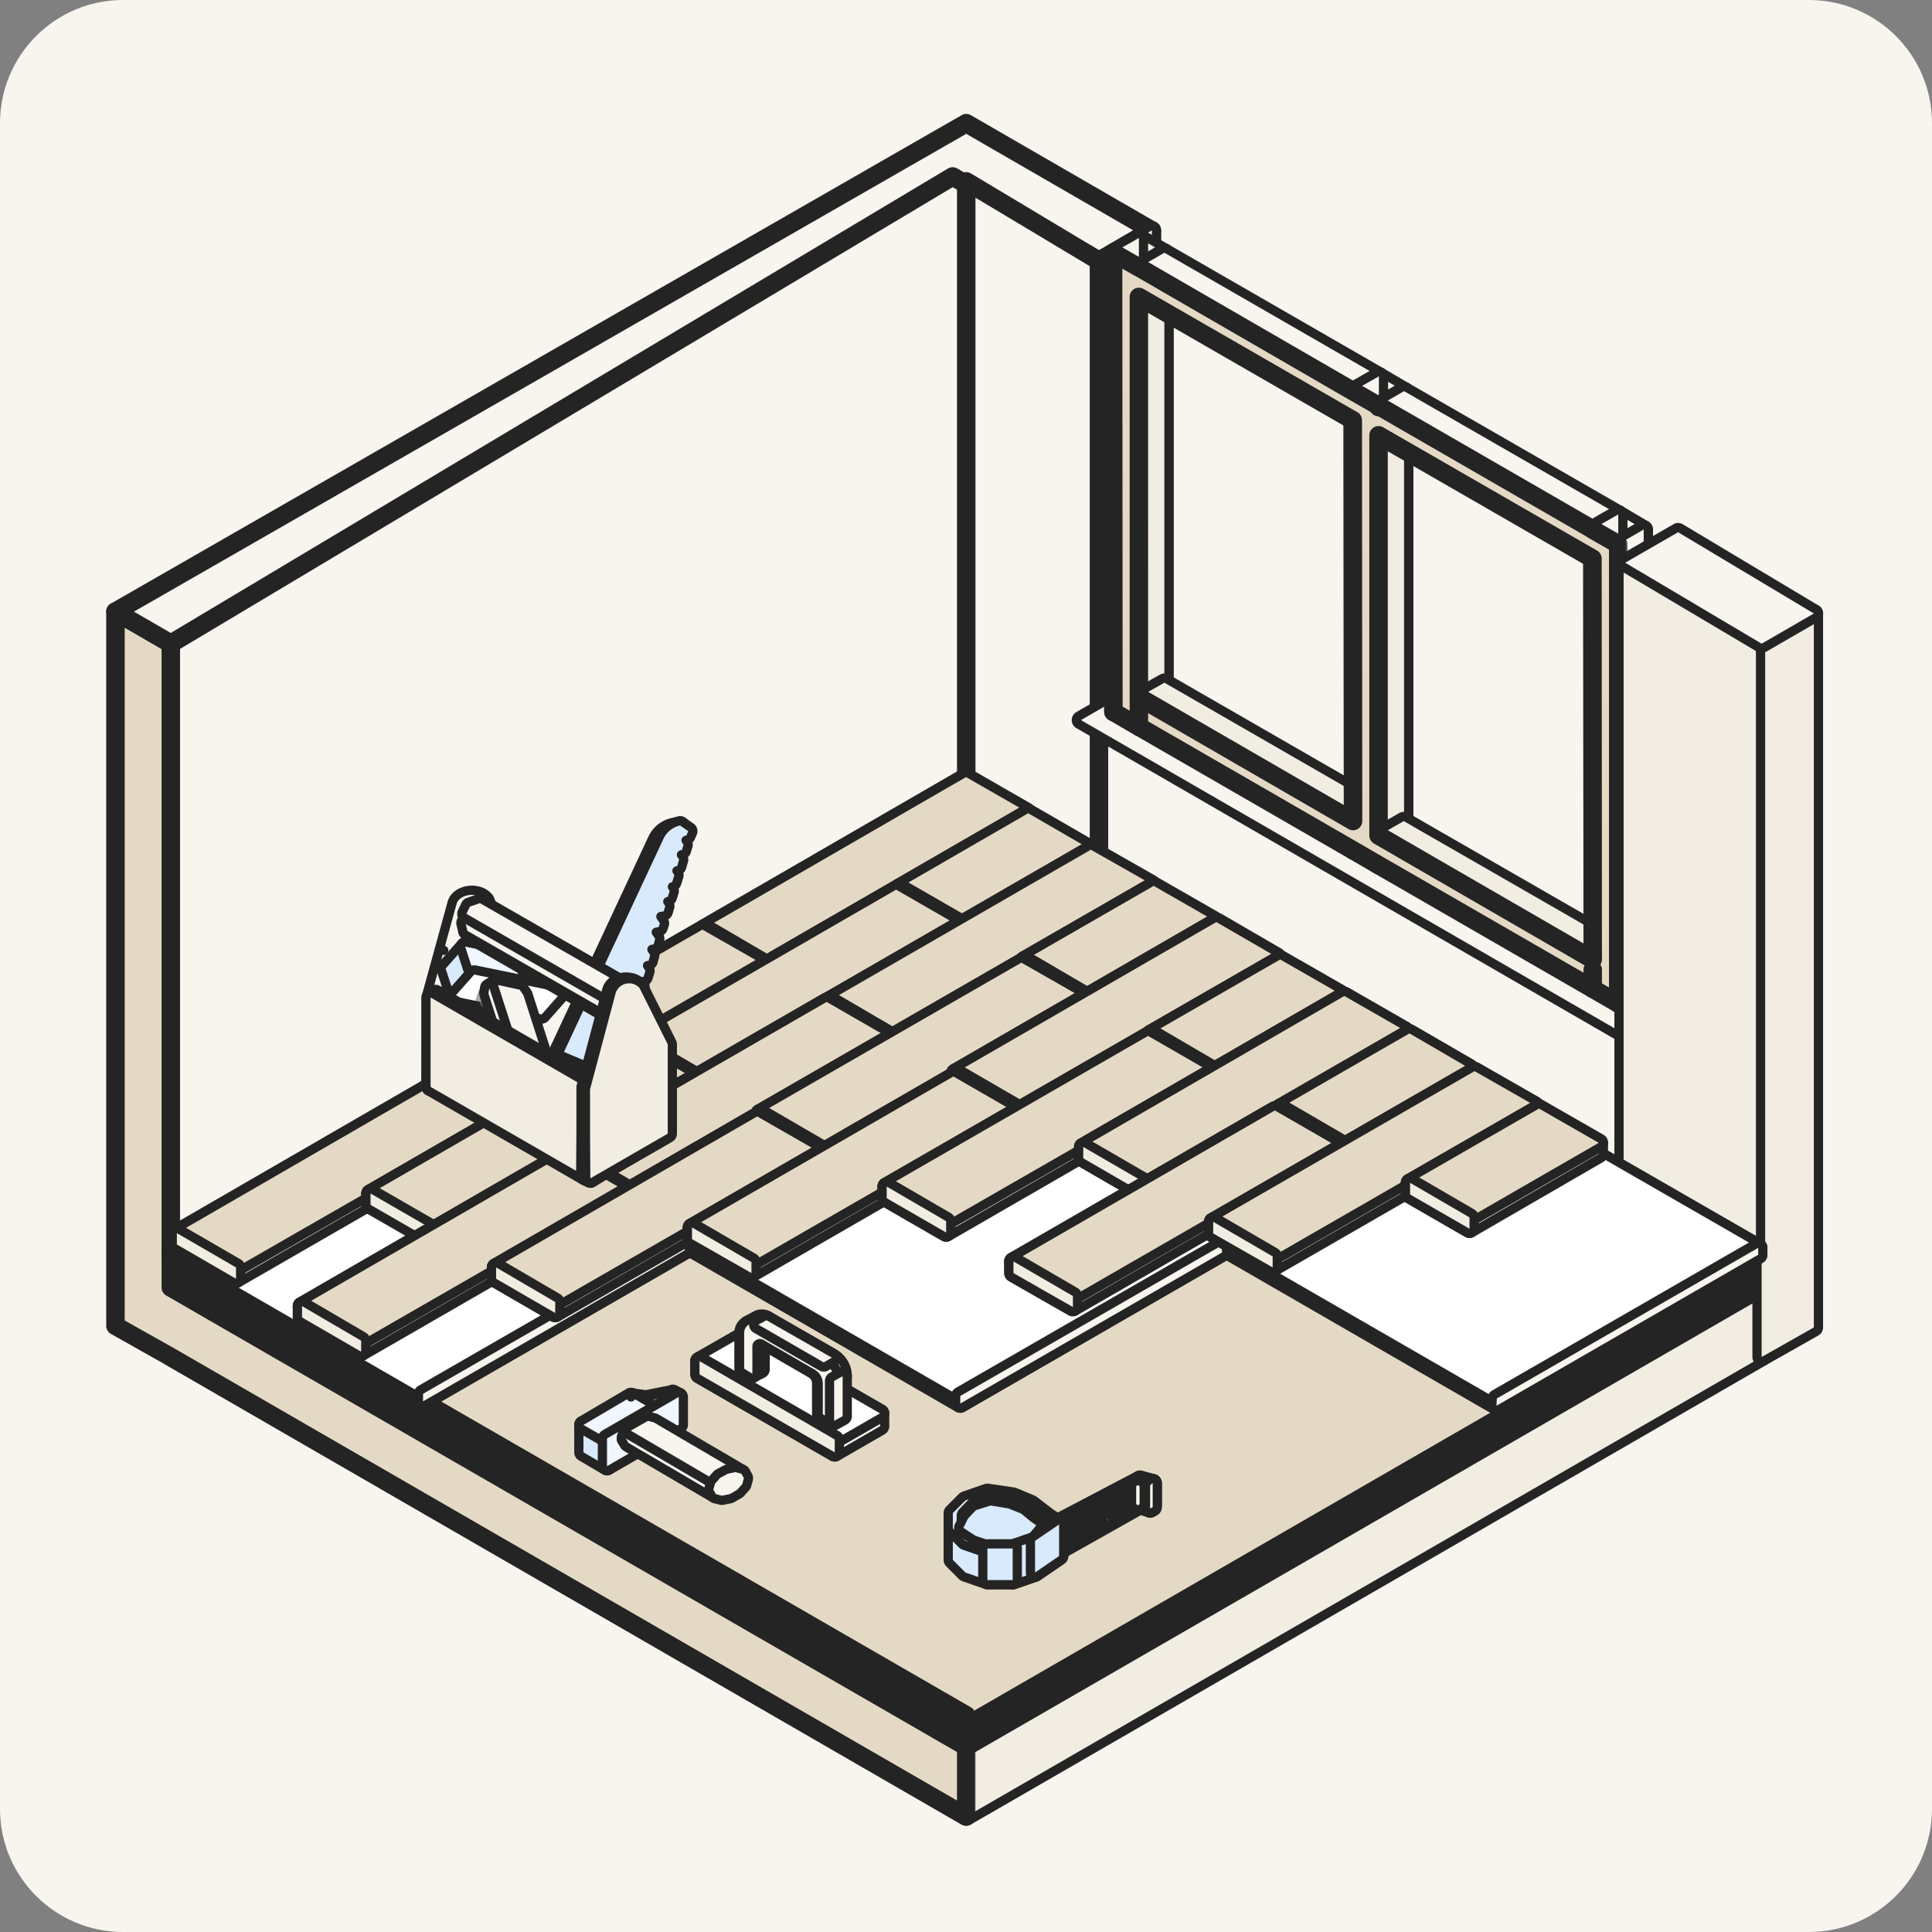 <svg width="251" height="251" fill="none" xmlns="http://www.w3.org/2000/svg"><rect width="100%" height="100%" fill="#808080" stroke="none"/><path d="M0 16C0 7.163 7.163 0 16 0h219c8.837 0 16 7.163 16 16v219c0 8.837-7.163 16-16 16H16c-8.837 0-16-7.163-16-16V16z" fill="#F8F5EF"/><path d="M229.468 167.27a.6.6 0 0 0-.3-.519l-103.34-59.658a.599.599 0 0 0-.599 0l-103.34 59.658a.6.6 0 0 0-.3.519v9.031a.6.6 0 0 0 .3.519l103.339 59.699a.598.598 0 0 0 .601 0l103.339-59.699a.598.598 0 0 0 .3-.519v-9.031z" fill="#F2EDE2" stroke="#242424" stroke-width="1.2" stroke-linejoin="round"/><path d="M229.468 164.081a.603.603 0 0 0-.3-.52l-103.34-59.658a.599.599 0 0 0-.599 0l-103.34 59.658a.602.602 0 0 0-.3.52v3.187a.6.6 0 0 0 .3.52l103.34 59.658a.599.599 0 0 0 .599 0l103.34-59.658a.601.601 0 0 0 .3-.52v-3.187z" fill="#242424" stroke="#242424" stroke-width="1.2" stroke-linejoin="round"/><path d="M126.129 223.74a.6.6 0 0 0-.301-.519L22.489 163.562a.6.6 0 0 0-.9.52v3.187a.6.6 0 0 0 .3.52l103.34 59.658a.6.6 0 0 0 .9-.52v-3.187z" fill="#242424" stroke="#242424" stroke-width="1.2" stroke-linejoin="round"/><path d="M229.466 163.184a.598.598 0 0 0-.3-.519l-103.339-59.658a.6.6 0 0 0-.6 0l-103.34 59.658a.6.6 0 0 0-.3.519v.899a.6.6 0 0 0 .3.52l103.34 59.658a.6.6 0 0 0 .6 0l103.339-59.658a.599.599 0 0 0 .3-.52v-.899z" fill="#F8F5EF" stroke="#242424" stroke-width="1.2" stroke-linejoin="round"/><path d="M125.827 103.007a.6.6 0 0 0-.6 0l-103.34 59.658a.6.6 0 0 0 0 1.039l103.34 59.658a.6.6 0 0 0 .6 0l103.339-59.658a.599.599 0 0 0 0-1.039l-103.339-59.658z" fill="#E4D9C4" stroke="#242424" stroke-width="1.2" stroke-linejoin="round"/><path d="M125.229 224.262a.6.6 0 0 0 .9-.519v-.899a.599.599 0 0 0-.3-.52l-103.34-59.658a.6.6 0 0 0-.9.52v.899a.6.6 0 0 0 .301.519l103.339 59.658z" fill="#242424" stroke="#242424" stroke-width="1.2" stroke-linejoin="round"/><mask id="a" maskUnits="userSpaceOnUse" x="13" y="77.456" width="114" height="160" fill="#000"><path fill="#fff" d="M13 77.456h114v160H13z"/><path fill-rule="evenodd" clip-rule="evenodd" d="M22.192 83.624 15 79.456v92.797l7.192 4.045v-.001l103.338 59.699v-9.071L22.192 167.267V83.624z"/></mask><path fill-rule="evenodd" clip-rule="evenodd" d="M22.192 83.624 15 79.456v92.797l7.192 4.045v-.001l103.338 59.699v-9.071L22.192 167.267V83.624z" fill="#E4D9C4"/><path d="m15 79.456.602-1.038a1.2 1.2 0 0 0-1.802 1.038H15zm7.192 4.168h1.2a1.2 1.2 0 0 0-.599-1.038l-.601 1.038zM15 172.253h-1.2c0 .434.234.833.612 1.046l.588-1.046zm7.192 4.045-.589 1.046a1.2 1.2 0 0 0 1.789-1.046h-1.2zm0-.001.6-1.039a1.202 1.202 0 0 0-1.8 1.039h1.2zm103.338 59.699-.6 1.039c.371.215.829.215 1.2 0 .372-.214.6-.61.6-1.039h-1.2zm0-9.071h1.2a1.2 1.2 0 0 0-.6-1.04l-.6 1.04zM22.192 167.267h-1.2c0 .429.228.825.6 1.039l.6-1.039zm-7.794-86.773 7.192 4.168 1.203-2.076-7.191-4.168-1.204 2.076zm1.802 91.759V79.456h-2.4v92.797h2.4zm6.58 2.999-7.192-4.045-1.176 2.092 7.191 4.045 1.177-2.092zm-1.788 1.045v.001h2.4v-.001h-2.4zm.6 1.039 103.338 59.699 1.201-2.078-103.34-59.699-1.2 2.078zm105.138 58.66v-9.071h-2.4v9.071h2.4zm-.6-10.111L22.792 166.228l-1.2 2.078 103.338 59.658 1.2-2.079zM20.992 83.624v83.643h2.4V83.624h-2.4z" fill="#242424" mask="url(#a)"/><mask id="b" maskUnits="userSpaceOnUse" x="13.002" y="14" width="138" height="71" fill="#000"><path fill="#fff" d="M13.002 14h138v71h-138z"/><path fill-rule="evenodd" clip-rule="evenodd" d="M123.76 22.925 22.193 83.624l-7.191-4.168 103.625-59.495.003.001L125.533 16l24.109 13.934-6.865 3.963-19.017-10.972z"/></mask><path fill-rule="evenodd" clip-rule="evenodd" d="M123.76 22.925 22.193 83.624l-7.191-4.168 103.625-59.495.003.001L125.533 16l24.109 13.934-6.865 3.963-19.017-10.972z" fill="#F8F5EF"/><path d="m123.76 22.925.6-1.04a1.2 1.2 0 0 0-1.215.01l.615 1.03zM22.193 83.624l-.601 1.038a1.2 1.2 0 0 0 1.217-.008l-.616-1.03zm-7.191-4.168-.598-1.04a1.2 1.2 0 0 0-.004 2.078l.602-1.038zm103.625-59.495.396-1.133a1.2 1.2 0 0 0-.993.093l.597 1.04zm.003.001-.396 1.133a1.2 1.2 0 0 0 .993-.092l-.597-1.04zM125.533 16l.601-1.039a1.2 1.2 0 0 0-1.198-.002l.597 1.041zm24.109 13.934.6 1.04a1.2 1.2 0 0 0 0-2.08l-.6 1.04zm-6.865 3.963-.6 1.04a1.2 1.2 0 0 0 1.2 0l-.6-1.04zm-19.632-12.002L21.578 82.594l1.231 2.06 101.567-60.699-1.231-2.06zm-100.35 60.69-7.192-4.167-1.203 2.076 7.192 4.168 1.203-2.076zM15.6 80.498l103.626-59.495-1.195-2.081L14.404 78.415l1.195 2.082zm102.632-59.403.003.001.792-2.266h-.003l-.792 2.265zm.996-.091 6.904-3.962-1.195-2.082-6.904 3.963 1.195 2.081zm5.706-3.964 24.108 13.934 1.201-2.078-24.108-13.934-1.201 2.078zm24.109 11.856-6.865 3.963 1.2 2.079 6.865-3.964-1.2-2.078zm-5.665 3.963L124.36 21.886l-1.199 2.079 19.016 10.972 1.2-2.079z" fill="#242424" mask="url(#b)"/><path d="M150.241 29.936a.6.6 0 0 0-.9-.52l-6.865 3.964a.601.601 0 0 0-.3.52v59.658a.601.601 0 0 0 .9.52l6.865-3.964a.6.6 0 0 0 .3-.52V29.938z" fill="#F8F5EF" stroke="#242424" stroke-width="1.2" stroke-linejoin="round"/><path d="M150.242 29.934a.6.6 0 0 0-.898-.521l-3.351 1.92a.6.6 0 0 0-.301.52l-.123 59.74a.602.602 0 0 0 .9.52l3.473-2.001a.6.6 0 0 0 .3-.52V29.934z" fill="#F8F5EF" stroke="#242424" stroke-width="1.2" stroke-linejoin="round"/><mask id="c" maskUnits="userSpaceOnUse" x="123.531" y="21.563" width="107" height="143" fill="#000"><path fill="#fff" d="M123.531 21.563h107v143h-107z"/><path fill-rule="evenodd" clip-rule="evenodd" d="M142.774 113.455V33.897l-17.243-10.334v79.963l17.243 9.929zm.003-19.899 86.095 49.729v19.9l-86.095-49.729v-19.9z"/></mask><path fill-rule="evenodd" clip-rule="evenodd" d="M142.774 113.455V33.897l-17.243-10.334v79.963l17.243 9.929zm.003-19.899 86.095 49.729v19.9l-86.095-49.729v-19.9z" fill="#F8F5EF"/><path d="M142.774 33.897h1.2a1.2 1.2 0 0 0-.583-1.029l-.617 1.03zm0 79.558-.598 1.04a1.197 1.197 0 0 0 1.798-1.04h-1.2zm-17.243-89.892.617-1.03a1.201 1.201 0 0 0-1.817 1.03h1.2zm0 79.963h-1.2c0 .429.229.826.601 1.04l.599-1.04zm103.341 39.759h1.2c0-.429-.228-.825-.6-1.039l-.6 1.039zm-86.095-49.729.6-1.039a1.2 1.2 0 0 0-1.8 1.04h1.2zm86.095 69.629-.6 1.039a1.202 1.202 0 0 0 1.8-1.039h-1.2zm-86.095-49.729h-1.2c0 .429.228.825.599 1.039l.601-1.039zm-1.203-79.559v79.558h2.4V33.897h-2.4zm-16.66-9.305 17.244 10.335 1.233-2.059-17.243-10.335-1.234 2.059zm1.817 78.934V23.563h-2.4v79.963h2.4zm16.642 8.889-17.243-9.929-1.198 2.08 17.244 9.929 1.197-2.08zm86.099 29.831-86.095-49.729-1.201 2.079 86.096 49.728 1.2-2.078zm.6 20.939v-19.9h-2.4v19.9h2.4zm-87.896-48.69 86.096 49.729 1.2-2.078-86.095-49.729-1.201 2.078zm-.599-20.939v19.9h2.4v-19.9h-2.4z" fill="#242424" mask="url(#c)"/><path d="M147.6 89.07a.6.6 0 0 0-.6 0l-6.865 3.964a.6.6 0 0 0 0 1.039l86.095 49.729a.603.603 0 0 0 .601 0l6.783-3.923a.6.6 0 0 0 0-1.039L147.6 89.07z" fill="#F8F5EF" stroke="#242424" stroke-width="1.2" stroke-linejoin="round"/><path d="M147.362 90.571a.6.6 0 0 0 .299.52l3.31 1.92a.599.599 0 0 0 .901-.52V32.835a.6.6 0 0 0-.299-.52l-3.31-1.92a.601.601 0 0 0-.901.52V90.57z" fill="#F8F5EF" stroke="#242424" stroke-width="1.2" stroke-linejoin="round"/><path d="M148.561 30.913a.6.6 0 0 0-.898-.52l-3.351 1.92a.6.6 0 0 0-.302.521l.041 59.658a.6.6 0 0 0 .901.519l3.31-1.92a.6.6 0 0 0 .299-.52V30.913z" fill="#F8F5EF" stroke="#242424" stroke-width="1.2" stroke-linejoin="round"/><path d="M151.872 32.837a.6.6 0 0 0-.901-.519l-3.31 1.92a.6.6 0 0 0-.299.52v59.657a.602.602 0 0 0 .901.52l3.31-1.921a.6.6 0 0 0 .299-.519V32.837z" fill="#F2EDE2" stroke="#242424" stroke-width="1.2" stroke-linejoin="round"/><path d="M147.671 90.05a.6.6 0 0 0-.004 1.041l27.827 16.1a.598.598 0 0 0 .588.007l3.433-1.88a.599.599 0 0 0 .011-1.046l-27.949-16.1a.6.6 0 0 0-.596-.001l-3.31 1.88z" fill="#F2EDE2" stroke="#242424" stroke-width="1.2" stroke-linejoin="round"/><path d="M147.666 34.234a.6.6 0 0 0 .001 1.039l27.786 16.059a.6.6 0 0 0 .596.002l3.391-1.92a.6.6 0 0 0 .004-1.042l-27.867-16.059a.6.6 0 0 0-.601.001l-3.31 1.92z" fill="#F8F5EF" stroke="#242424" stroke-width="1.2" stroke-linejoin="round"/><path d="M178.501 108.551a.6.6 0 0 0 .298.52l3.31 1.92a.6.6 0 0 0 .901-.519V50.814a.599.599 0 0 0-.296-.517l-3.269-1.92a.599.599 0 0 0-.904.516l-.04 59.658z" fill="#F8F5EF" stroke="#242424" stroke-width="1.2" stroke-linejoin="round"/><path d="M179.743 48.894a.6.6 0 0 0-.896-.523l-3.391 1.921a.6.6 0 0 0-.305.523l.041 59.658a.6.6 0 0 0 .901.518l3.31-1.92a.6.6 0 0 0 .299-.519l.041-59.658z" fill="#F8F5EF" stroke="#242424" stroke-width="1.2" stroke-linejoin="round"/><path d="M183.01 50.812a.6.6 0 0 0-.901-.52l-3.31 1.921a.599.599 0 0 0-.298.519v59.658a.599.599 0 0 0 .901.519l3.31-1.92a.6.6 0 0 0 .298-.519V50.812z" fill="#F2EDE2" stroke="#242424" stroke-width="1.2" stroke-linejoin="round"/><path d="M178.801 108.034a.6.6 0 0 0-.002 1.04l27.827 16.099a.6.6 0 0 0 .589.007l3.432-1.879a.6.6 0 0 0 .011-1.047l-27.99-16.099a.597.597 0 0 0-.598 0l-3.269 1.879z" fill="#F2EDE2" stroke="#242424" stroke-width="1.2" stroke-linejoin="round"/><path d="M178.799 52.218a.601.601 0 0 0 .001 1.039l27.827 16.058a.6.6 0 0 0 .606-.003l3.309-1.962a.598.598 0 0 0-.006-1.036l-27.827-16.018a.6.6 0 0 0-.6.001l-3.31 1.92z" fill="#F8F5EF" stroke="#242424" stroke-width="1.2" stroke-linejoin="round"/><path d="M209.634 126.53a.6.6 0 0 0 .299.519l3.31 1.92a.598.598 0 0 0 .901-.518V68.792a.6.6 0 0 0-.294-.516l-3.31-1.961a.6.6 0 0 0-.906.516v59.699z" fill="#F8F5EF" stroke="#242424" stroke-width="1.2" stroke-linejoin="round"/><path d="M210.839 66.831a.599.599 0 0 0-.899-.52l-3.35 1.92a.6.6 0 0 0-.302.521l.041 59.699a.601.601 0 0 0 .901.518l3.31-1.92a.6.6 0 0 0 .299-.519V66.831z" fill="#F8F5EF" stroke="#242424" stroke-width="1.2" stroke-linejoin="round"/><path d="M214.144 68.79a.6.6 0 0 0-.901-.519l-3.31 1.92a.6.6 0 0 0-.299.52v59.658a.601.601 0 0 0 .902.519l3.309-1.921a.6.6 0 0 0 .299-.519V68.79z" fill="#F8F5EF" stroke="#242424" stroke-width="1.2" stroke-linejoin="round"/><mask id="d" maskUnits="userSpaceOnUse" x="142.61" y="30.832" width="69" height="101" fill="#000"><path fill="#fff" d="M142.61 30.832h69v101h-69z"/><path fill-rule="evenodd" clip-rule="evenodd" d="m144.65 92.49 3.31 1.92V38.579l27.789 16.013.036 52.074-27.824-16.097v3.84l27.826 16.059v.003l3.31 1.921v-.002l27.826 16.058v-2.498l.002 2.501 3.309 1.92V70.712l-3.308-1.896v-.027l-27.827-16.058-.002.148v-.146l-3.35-1.92-27.825-16.099v.016l-3.312-1.898.04 59.658zm62.236-19.923-27.789-16.014v51.995l27.825 16.098-.036-52.08z"/></mask><path fill-rule="evenodd" clip-rule="evenodd" d="m144.65 92.49 3.31 1.92V38.579l27.789 16.013.036 52.074-27.824-16.097v3.84l27.826 16.059v.003l3.31 1.921v-.002l27.826 16.058v-2.498l.002 2.501 3.309 1.92V70.712l-3.308-1.896v-.027l-27.827-16.058-.002.148v-.146l-3.35-1.92-27.825-16.099v.016l-3.312-1.898.04 59.658zm62.236-19.923-27.789-16.014v51.995l27.825 16.098-.036-52.08z" fill="#E4D9C4"/><path d="m147.96 94.41-.602 1.039a1.2 1.2 0 0 0 1.802-1.038h-1.2zm-3.31-1.92-1.2.001c.001.427.228.823.598 1.037l.602-1.038zm3.31-53.912.599-1.04a1.199 1.199 0 0 0-1.799 1.04h1.2zm27.789 16.013h1.2c0-.43-.229-.826-.601-1.04l-.599 1.04zm.036 52.074-.601 1.039a1.201 1.201 0 0 0 1.801-1.04l-1.2.001zm-27.824-16.097.601-1.04a1.2 1.2 0 0 0-1.801 1.04h1.2zm0 3.84h-1.2c0 .43.229.826.6 1.04l.6-1.04zm27.826 16.059 1.2-.001c0-.428-.229-.824-.6-1.038l-.6 1.039zm0 .003-1.2.001a1.2 1.2 0 0 0 .598 1.037l.602-1.038zm3.31 1.921-.602 1.038a1.201 1.201 0 0 0 1.802-1.038h-1.2zm0-.002.6-1.04a1.202 1.202 0 0 0-1.8 1.04h1.2zm27.826 16.058-.6 1.039a1.202 1.202 0 0 0 1.8-1.039h-1.2zm0-2.498 1.2-.001a1.201 1.201 0 0 0-2.4.001h1.2zm.002 2.501-1.2.001c0 .427.228.822.597 1.037l.603-1.038zm3.309 1.92-.602 1.038a1.199 1.199 0 0 0 1.802-1.038h-1.2zm0-59.658h1.2a1.2 1.2 0 0 0-.603-1.04l-.597 1.04zm-3.308-1.896h-1.2c0 .43.23.827.603 1.04l.597-1.04zm0-.027h1.2a1.2 1.2 0 0 0-.601-1.04l-.599 1.04zm-27.827-16.058.6-1.04a1.201 1.201 0 0 0-1.8 1.027l1.2.013zm-.002.148h-1.2a1.2 1.2 0 0 0 2.4.013l-1.2-.013zm0-.146h1.2a1.2 1.2 0 0 0-.603-1.041l-.597 1.04zm-3.35-1.92.596-1.042a1.2 1.2 0 0 0-1.796 1.041h1.2zm0 0-.601 1.039a1.2 1.2 0 0 0 1.801-1.04h-1.2zm-27.825-16.099.6-1.038a1.2 1.2 0 0 0-1.8 1.038h1.2zm0 .016-.597 1.041a1.2 1.2 0 0 0 1.797-1.04h-1.2zm-3.312-1.898.596-1.041a1.199 1.199 0 0 0-1.796 1.042l1.2-.001zm62.276 39.735 1.2-.001c0-.429-.229-.825-.601-1.039l-.599 1.04zm-27.789-16.014.599-1.04a1.199 1.199 0 0 0-1.799 1.04h1.2zm0 51.995h-1.2c0 .428.229.824.599 1.038l.601-1.038zm27.825 16.098-.601 1.039a1.201 1.201 0 0 0 1.801-1.04l-1.2.001zm-58.359-31.273-3.31-1.92-1.205 2.075 3.31 1.92 1.205-2.075zm-1.803-54.795V94.41h2.4V38.578h-2.4zm29.588 14.973-27.789-16.013-1.198 2.08L175.15 55.63l1.198-2.08zm.637 53.113-.036-52.074-2.4.002.036 52.074 2.4-.002zM147.36 91.606l27.824 16.098 1.202-2.077-27.824-16.098-1.202 2.077zm1.801 2.803v-3.841h-2.4v3.84h2.4zm27.226 15.019-27.826-16.059-1.2 2.079 27.827 16.058 1.199-2.078zm.6 1.042v-.004l-2.4.002v.003l2.4-.001zm2.712.883-3.309-1.92-1.205 2.075 3.31 1.921 1.204-2.076zm-1.802 1.036v.002h2.4v-.002h-2.4zm29.626 15.018-27.826-16.058-1.2 2.079 27.826 16.058 1.2-2.079zm-1.8-1.458v2.498h2.4v-2.498h-2.4zm0 .001.002 2.501 2.4-.002-.002-2.501-2.4.002zm.599 3.538 3.31 1.92 1.205-2.076-3.31-1.92-1.205 2.076zm5.112.882V70.712h-2.4v59.658h2.4zm-.603-60.699-3.309-1.896-1.193 2.082 3.309 1.896 1.193-2.082zm-5.105-.882v.027h2.4v-.027h-2.4zM178.499 53.77l27.827 16.059 1.199-2.08-27.826-16.058-1.2 2.079zm1.798-.878.002-.149-2.4-.025-.002.148 2.4.026zm-2.4-.16v.147h2.4v-.146h-2.4zm-2.747-.879 3.35 1.921 1.194-2.082-3.351-1.92-1.193 2.081zm1.797-1.04h-2.4 2.4zm-29.626-15.06 27.825 16.099 1.202-2.078-27.826-16.098-1.201 2.077zm1.801-1.023v-.015h-2.4v.015h2.4zm-5.109-.857 3.312 1.898 1.193-2.082-3.312-1.898-1.193 2.082zm1.837 58.616-.04-59.658-2.4.002.04 59.658 2.4-.002zm61.635-20.962-27.789-16.013-1.198 2.08 27.789 16.012 1.198-2.079zm-29.588-14.974v51.995h2.4V56.553h-2.4zm.599 53.033 27.825 16.099 1.202-2.078-27.825-16.098-1.202 2.077zm27.19-37.018.036 52.079 2.4-.002-.036-52.08-2.4.003z" fill="#242424" mask="url(#d)"/><path d="M236.25 79.7a.6.6 0 0 0-.9-.52l-6.783 3.923a.601.601 0 0 0-.3.52v92.674a.602.602 0 0 0 .896.522l6.783-3.841a.6.6 0 0 0 .304-.522V79.7z" fill="#F2EDE2" stroke="#242424" stroke-width="1.2" stroke-linejoin="round"/><path d="M228.725 84.173a.6.6 0 0 0-.289-.513l-17.188-10.426a.599.599 0 0 0-.911.513v78.95a.6.6 0 0 0 .289.513l17.188 10.425a.6.6 0 0 0 .911-.513v-78.95z" fill="#F2EDE2" stroke="#242424" stroke-width="1.2" stroke-linejoin="round"/><path d="M210.847 72.59a.598.598 0 0 0-.006 1.035l17.721 10.516c.187.11.419.112.607.003l6.783-3.922a.598.598 0 0 0 .008-1.035l-17.64-10.556a.602.602 0 0 0-.609-.005l-6.864 3.963z" fill="#F8F5EF" stroke="#242424" stroke-width="1.2" stroke-linejoin="round"/><path d="M229.016 162.121a.599.599 0 0 0-.3-.52l-102.89-59.25a.6.6 0 0 0-.597-.001L91.232 121.8a.6.6 0 0 0-.302.521v.899a.6.6 0 0 0 .3.52l102.889 59.413a.6.6 0 0 0 .6 0l33.997-19.614a.598.598 0 0 0 .3-.519v-.899z" fill="#F2EDE2" stroke="#242424" stroke-width="1.2" stroke-linejoin="round"/><path d="M91.232 121.8a.6.6 0 0 0-.002 1.041l102.889 59.372a.6.6 0 0 0 .6 0l33.997-19.572a.6.6 0 0 0 0-1.04l-102.89-59.25a.6.6 0 0 0-.597-.001L91.232 121.8z" fill="#fff" stroke="#242424" stroke-width="1.2" stroke-linejoin="round"/><path d="M193.822 182.605a.6.6 0 0 0 .899.545l33.997-19.613a.6.6 0 0 0 .301-.52v-.899a.6.6 0 0 0-.9-.52l-33.956 19.573a.601.601 0 0 0-.3.494l-.041.94z" fill="#F8F5EF" stroke="#242424" stroke-width="1.2" stroke-linejoin="round"/><path d="M91.096 122.209a.6.6 0 0 0-.6.001l-33.874 19.532a.6.6 0 0 0-.3.519v.94a.6.6 0 0 0 .3.52l67.831 39.145a.597.597 0 0 0 .599 0l33.997-19.613a.6.6 0 0 0 .301-.52v-.94a.601.601 0 0 0-.301-.52l-67.954-39.064z" fill="#F2EDE2" stroke="#242424" stroke-width="1.2" stroke-linejoin="round"/><path d="M159.049 162.313a.601.601 0 0 0 0-1.04l-67.954-39.064a.6.6 0 0 0-.598.001l-33.875 19.532a.6.6 0 0 0 0 1.039l67.831 39.146a.599.599 0 0 0 .599 0l33.997-19.614z" fill="#fff" stroke="#242424" stroke-width="1.2" stroke-linejoin="round"/><path d="M124.155 182.345a.599.599 0 0 0 .899.52l33.997-19.613a.602.602 0 0 0 .301-.52v-.94a.6.6 0 0 0-.9-.52l-33.997 19.573a.599.599 0 0 0-.3.52v.98z" fill="#F8F5EF" stroke="#242424" stroke-width="1.2" stroke-linejoin="round"/><path d="M56.649 142.231a.598.598 0 0 0-.596-.001l-34.16 19.45a.6.6 0 0 0-.303.521v.94c0 .214.114.412.3.52l32.77 18.919a.6.6 0 0 0 .6 0l33.997-19.614a.6.6 0 0 0 .3-.52v-.939a.601.601 0 0 0-.3-.521l-32.608-18.755z" fill="#F2EDE2" stroke="#242424" stroke-width="1.2" stroke-linejoin="round"/><path d="M89.257 162.026a.6.6 0 0 0 0-1.04l-32.608-18.755a.598.598 0 0 0-.596-.001l-34.16 19.45a.598.598 0 0 0-.003 1.041l32.77 18.919a.6.6 0 0 0 .6 0l33.997-19.614z" fill="#fff" stroke="#242424" stroke-width="1.2" stroke-linejoin="round"/><path d="M54.36 182.06a.6.6 0 0 0 .9.52l33.996-19.614a.6.6 0 0 0 .3-.519v-.94a.6.6 0 0 0-.9-.52L54.661 180.56a.6.6 0 0 0-.3.52v.98z" fill="#F8F5EF" stroke="#242424" stroke-width="1.2" stroke-linejoin="round"/><path opacity=".3" d="M91.224 120.457a.6.6 0 0 0-.602-.001L56.708 140.07a.599.599 0 0 0-.3.503l-.04 1.471a.6.6 0 0 0 .3.536l7.723 4.454a.6.6 0 0 0 .6 0l34.038-19.655a.6.6 0 0 0 .3-.519v-1.349a.6.6 0 0 0-.299-.519l-7.805-4.535z" fill="#F8F5EF" stroke="#242424" stroke-width="1.2" stroke-linejoin="round"/><path opacity=".3" d="M125.139 100.924a.601.601 0 0 0-.599.001l-33.915 19.572a.602.602 0 0 0-.3.52v1.512a.6.6 0 0 0 .302.521l7.723 4.413a.6.6 0 0 0 .598-.001l34.037-19.614a.6.6 0 0 0 .301-.52v-1.389a.597.597 0 0 0-.302-.52l-7.845-4.495z" fill="#F8F5EF" stroke="#242424" stroke-width="1.2" stroke-linejoin="round"/><path d="M125.802 100.436a.598.598 0 0 0-.601 0l-33.916 19.613a.602.602 0 0 0-.3.52v1.512a.6.6 0 0 0 .302.52l7.682 4.413a.602.602 0 0 0 .598 0l34.079-19.614a.6.6 0 0 0 .3-.538l-.041-1.389a.6.6 0 0 0-.298-.501l-7.805-4.536z" fill="#F8F5EF" stroke="#242424" stroke-width="1.2" stroke-linejoin="round"/><path d="M125.799 100.434a.6.6 0 0 0-.598.002l-33.916 19.613a.601.601 0 0 0-.002 1.038l7.682 4.494a.6.6 0 0 0 .602.003l34.079-19.614a.6.6 0 0 0-.001-1.041l-7.846-4.495z" fill="#E4D9C4" stroke="#242424" stroke-width="1.2" stroke-linejoin="round"/><path d="M90.986 122.081a.6.6 0 0 0 .3.52l7.683 4.414a.602.602 0 0 0 .899-.521v-1.43a.6.6 0 0 0-.297-.518l-7.682-4.495a.601.601 0 0 0-.903.518v1.512z" fill="#F8F5EF" stroke="#242424" stroke-width="1.2" stroke-linejoin="round"/><path d="M91.552 120.253a.6.6 0 0 0-.599 0l-33.956 19.572a.602.602 0 0 0-.3.52v1.512a.6.6 0 0 0 .302.521l7.723 4.413a.6.6 0 0 0 .597-.001l34.038-19.614a.6.6 0 0 0 .3-.519v-1.39a.6.6 0 0 0-.3-.52l-7.805-4.494z" fill="#F8F5EF" stroke="#242424" stroke-width="1.2" stroke-linejoin="round"/><path d="M91.55 120.251a.6.6 0 0 0-.597.002l-33.956 19.572a.6.6 0 0 0-.002 1.039l7.723 4.495a.601.601 0 0 0 .601.001l34.038-19.614a.6.6 0 0 0-.002-1.041l-7.805-4.454z" fill="#E4D9C4" stroke="#242424" stroke-width="1.2" stroke-linejoin="round"/><path d="M56.697 141.858a.6.6 0 0 0 .302.521l7.723 4.413a.601.601 0 0 0 .898-.521v-1.431a.6.6 0 0 0-.299-.518l-7.723-4.495a.6.6 0 0 0-.901.519v1.512z" fill="#F8F5EF" stroke="#242424" stroke-width="1.2" stroke-linejoin="round"/><path d="M57.196 140.073a.602.602 0 0 0-.602-.001l-33.915 19.614a.6.6 0 0 0-.3.519v1.471c0 .214.114.412.3.52l7.681 4.453a.6.6 0 0 0 .6.001l34.08-19.654a.6.6 0 0 0 .3-.538l-.041-1.349a.6.6 0 0 0-.299-.5l-7.804-4.536z" fill="#F8F5EF" stroke="#242424" stroke-width="1.2" stroke-linejoin="round"/><path d="M57.193 140.071a.6.6 0 0 0-.6.001L22.68 159.686a.6.6 0 0 0 0 1.038l7.681 4.454a.6.6 0 0 0 .6.002l34.078-19.573a.6.6 0 0 0 0-1.041l-7.845-4.495z" fill="#E4D9C4" stroke="#242424" stroke-width="1.2" stroke-linejoin="round"/><path d="M22.379 161.677a.6.6 0 0 0 .3.519l7.681 4.454a.6.6 0 0 0 .901-.519v-1.471a.6.6 0 0 0-.299-.519l-7.682-4.454a.6.6 0 0 0-.901.519v1.471z" fill="#F2EDE2" stroke="#242424" stroke-width="1.2" stroke-linejoin="round"/><path d="M116.529 114.819a.599.599 0 0 0-.3.52v1.471c0 .214.114.412.3.519l7.723 4.454a.599.599 0 0 0 .599 0l16.795-9.684a.601.601 0 0 0 .3-.52v-1.43a.6.6 0 0 0-.299-.519l-7.764-4.495a.598.598 0 0 0-.601 0l-16.753 9.684z" fill="#F8F5EF" stroke="#242424" stroke-width="1.2" stroke-linejoin="round"/><path d="M116.529 114.819a.599.599 0 0 0 0 1.039l7.723 4.454a.6.6 0 0 0 .598.001l16.795-9.644a.601.601 0 0 0 .002-1.039l-7.764-4.495a.598.598 0 0 0-.601 0l-16.753 9.684z" fill="#E4D9C4" stroke="#242424" stroke-width="1.2" stroke-linejoin="round"/><path d="M116.229 116.811c0 .214.114.412.3.52l7.723 4.454a.598.598 0 0 0 .899-.52v-1.471a.599.599 0 0 0-.3-.52l-7.723-4.454a.6.6 0 0 0-.899.52v1.471z" fill="#F8F5EF" stroke="#242424" stroke-width="1.2" stroke-linejoin="round"/><path d="M116.723 115.063a.602.602 0 0 0-.602-.001l-33.956 19.614a.6.6 0 0 0-.3.52v1.512c0 .215.116.414.302.52l7.723 4.414a.6.6 0 0 0 .597-.002l34.038-19.613a.6.6 0 0 0 .301-.52v-1.389a.6.6 0 0 0-.299-.519l-7.804-4.536z" fill="#F8F5EF" stroke="#242424" stroke-width="1.2" stroke-linejoin="round"/><path d="M116.721 115.062a.6.6 0 0 0-.6 0l-33.956 19.614a.6.6 0 0 0-.002 1.038l7.723 4.495a.599.599 0 0 0 .602.001l34.037-19.613a.601.601 0 0 0 0-1.04l-7.804-4.495z" fill="#E4D9C4" stroke="#242424" stroke-width="1.2" stroke-linejoin="round"/><path d="M81.865 136.708a.6.6 0 0 0 .302.521l7.723 4.413a.599.599 0 0 0 .898-.521v-1.43a.598.598 0 0 0-.298-.518l-7.723-4.495a.6.6 0 0 0-.902.518v1.512z" fill="#F8F5EF" stroke="#242424" stroke-width="1.2" stroke-linejoin="round"/><path d="M82.396 134.925a.599.599 0 0 0-.602-.001l-33.956 19.613a.602.602 0 0 0-.3.52v1.471a.6.6 0 0 0 .3.52l7.724 4.454a.6.6 0 0 0 .6 0l34.037-19.655a.6.6 0 0 0 .3-.52v-1.348a.6.6 0 0 0-.298-.519l-7.805-4.535z" fill="#F8F5EF" stroke="#242424" stroke-width="1.2" stroke-linejoin="round"/><path d="M82.394 134.923a.603.603 0 0 0-.6.001l-33.956 19.613a.602.602 0 0 0 0 1.04l7.724 4.454a.599.599 0 0 0 .598 0l34.038-19.573a.6.6 0 0 0 0-1.04l-7.804-4.495z" fill="#E4D9C4" stroke="#242424" stroke-width="1.2" stroke-linejoin="round"/><path d="M47.538 156.529a.6.6 0 0 0 .3.519l7.724 4.454a.6.6 0 0 0 .9-.519v-1.471a.6.6 0 0 0-.301-.52l-7.723-4.454a.6.6 0 0 0-.9.52v1.471z" fill="#F2EDE2" stroke="#242424" stroke-width="1.2" stroke-linejoin="round"/><path d="M142.02 109.872a.599.599 0 0 0-.599 0l-33.916 19.573a.6.6 0 0 0-.3.519v1.512c0 .215.115.414.301.521l7.682 4.413a.6.6 0 0 0 .598-.001l34.079-19.613a.602.602 0 0 0 .301-.538l-.041-1.389a.6.6 0 0 0-.301-.503l-7.804-4.494z" fill="#F8F5EF" stroke="#242424" stroke-width="1.2" stroke-linejoin="round"/><path d="M142.017 109.87a.6.6 0 0 0-.596.002l-33.916 19.573a.601.601 0 0 0-.003 1.037l7.682 4.495c.186.109.416.11.602.002l34.079-19.613a.602.602 0 0 0-.003-1.042l-7.845-4.454z" fill="#E4D9C4" stroke="#242424" stroke-width="1.2" stroke-linejoin="round"/><path d="M107.205 131.476a.6.6 0 0 0 .301.52l7.682 4.413a.6.6 0 0 0 .899-.52v-1.43a.6.6 0 0 0-.297-.518l-7.682-4.495a.598.598 0 0 0-.903.518v1.512z" fill="#F8F5EF" stroke="#242424" stroke-width="1.2" stroke-linejoin="round"/><path d="M107.695 129.648a.599.599 0 0 0-.599 0L73.18 149.221a.6.6 0 0 0-.3.504l-.04 1.511a.599.599 0 0 0 .3.536l7.723 4.454a.6.6 0 0 0 .6 0l34.037-19.654a.601.601 0 0 0 .3-.52v-1.389a.599.599 0 0 0-.3-.52l-7.805-4.495z" fill="#F8F5EF" stroke="#242424" stroke-width="1.2" stroke-linejoin="round"/><path d="M107.694 129.648a.599.599 0 0 0-.599 0L73.18 149.221a.6.6 0 0 0-.003 1.038l7.682 4.494a.6.6 0 0 0 .602.003l34.038-19.573a.602.602 0 0 0 0-1.04l-7.805-4.495z" fill="#E4D9C4" stroke="#242424" stroke-width="1.2" stroke-linejoin="round"/><path d="M72.84 151.236a.6.6 0 0 0 .3.536l7.723 4.454a.6.6 0 0 0 .9-.52v-1.471a.6.6 0 0 0-.298-.518l-7.682-4.495a.6.6 0 0 0-.903.502l-.04 1.512z" fill="#F8F5EF" stroke="#242424" stroke-width="1.2" stroke-linejoin="round"/><path d="M73.455 149.551a.597.597 0 0 0-.602-.001l-33.915 19.614a.6.6 0 0 0-.3.519v1.471a.6.6 0 0 0 .3.519l7.682 4.454a.6.6 0 0 0 .6.001L81.3 156.473a.6.6 0 0 0 .3-.538l-.04-1.348a.6.6 0 0 0-.3-.501l-7.804-4.535z" fill="#F8F5EF" stroke="#242424" stroke-width="1.2" stroke-linejoin="round"/><path d="M73.452 149.549a.598.598 0 0 0-.599.001l-33.915 19.614a.6.6 0 0 0-.003 1.037l7.682 4.495a.603.603 0 0 0 .603.002l34.079-19.614a.6.6 0 0 0-.002-1.04l-7.845-4.495z" fill="#E4D9C4" stroke="#242424" stroke-width="1.2" stroke-linejoin="round"/><path d="M38.638 171.155a.6.6 0 0 0 .3.519l7.681 4.454a.6.6 0 0 0 .901-.519v-1.431a.598.598 0 0 0-.297-.517l-7.682-4.495a.599.599 0 0 0-.903.518v1.471z" fill="#F2EDE2" stroke="#242424" stroke-width="1.2" stroke-linejoin="round"/><path d="M132.836 124.216a.601.601 0 0 0-.301.52v1.512c0 .214.114.412.3.519l7.682 4.454a.598.598 0 0 0 .601 0l16.835-9.725a.6.6 0 0 0 .3-.519v-1.43a.6.6 0 0 0-.302-.521l-7.764-4.454a.6.6 0 0 0-.598.001l-16.753 9.643z" fill="#F8F5EF" stroke="#242424" stroke-width="1.2" stroke-linejoin="round"/><path d="M132.836 124.216a.599.599 0 0 0-.004 1.038l7.682 4.495a.602.602 0 0 0 .603.002l16.835-9.684a.601.601 0 0 0-.001-1.041l-7.764-4.454a.6.6 0 0 0-.598.001l-16.753 9.643z" fill="#E4D9C4" stroke="#242424" stroke-width="1.2" stroke-linejoin="round"/><path d="M132.536 126.249c0 .214.114.412.3.519l7.682 4.454a.598.598 0 0 0 .9-.519v-1.471a.6.6 0 0 0-.297-.518l-7.682-4.495a.6.6 0 0 0-.903.518v1.512z" fill="#F8F5EF" stroke="#242424" stroke-width="1.2" stroke-linejoin="round"/><path d="M132.99 124.545a.601.601 0 0 0-.599.001l-33.956 19.572a.6.6 0 0 0-.3.52v1.512a.6.6 0 0 0 .3.52l7.722 4.454a.6.6 0 0 0 .6 0l34.038-19.655a.598.598 0 0 0 .3-.519v-1.39a.602.602 0 0 0-.3-.52l-7.805-4.495z" fill="#F8F5EF" stroke="#242424" stroke-width="1.2" stroke-linejoin="round"/><path d="M132.988 124.544a.6.6 0 0 0-.597.002l-33.956 19.572a.6.6 0 0 0-.002 1.039l7.722 4.495a.602.602 0 0 0 .602.001l34.038-19.614a.598.598 0 0 0-.003-1.041l-7.804-4.454z" fill="#E4D9C4" stroke="#242424" stroke-width="1.2" stroke-linejoin="round"/><path d="M98.134 146.15a.6.6 0 0 0 .3.519l7.723 4.454a.6.6 0 0 0 .9-.519v-1.472a.598.598 0 0 0-.298-.518l-7.723-4.495a.6.6 0 0 0-.902.519v1.512z" fill="#F8F5EF" stroke="#242424" stroke-width="1.2" stroke-linejoin="round"/><path d="M98.67 144.525a.6.6 0 0 0-.602 0l-33.915 19.613a.6.6 0 0 0-.3.52v1.471a.6.6 0 0 0 .3.519l7.681 4.454a.6.6 0 0 0 .6 0l34.08-19.654a.603.603 0 0 0 .3-.538l-.041-1.349a.6.6 0 0 0-.299-.5l-7.804-4.536z" fill="#F8F5EF" stroke="#242424" stroke-width="1.2" stroke-linejoin="round"/><path d="M98.667 144.523a.6.6 0 0 0-.599.002l-33.915 19.613a.6.6 0 0 0-.003 1.037l7.682 4.495c.186.109.416.11.602.002l34.079-19.613a.601.601 0 0 0-.001-1.041l-7.845-4.495z" fill="#E4D9C4" stroke="#242424" stroke-width="1.2" stroke-linejoin="round"/><path d="M63.853 166.129a.6.6 0 0 0 .3.519l7.681 4.454a.6.6 0 0 0 .901-.519v-1.43a.6.6 0 0 0-.297-.518l-7.682-4.495a.601.601 0 0 0-.903.518v1.471z" fill="#F2EDE2" stroke="#242424" stroke-width="1.2" stroke-linejoin="round"/><path d="M158.364 119.231a.6.6 0 0 0-.602 0l-33.915 19.613a.599.599 0 0 0-.3.52v1.471a.6.6 0 0 0 .299.519l7.682 4.454a.6.6 0 0 0 .601 0l34.079-19.654a.603.603 0 0 0 .3-.538l-.041-1.349a.6.6 0 0 0-.298-.5l-7.805-4.536z" fill="#F8F5EF" stroke="#242424" stroke-width="1.2" stroke-linejoin="round"/><path d="M158.322 119.272a.598.598 0 0 0-.601 0l-33.874 19.572a.6.6 0 0 0-.001 1.039l7.682 4.454a.6.6 0 0 0 .6.001l33.956-19.532a.6.6 0 0 0 .002-1.039l-7.764-4.495z" fill="#E4D9C4" stroke="#242424" stroke-width="1.2" stroke-linejoin="round"/><path d="M123.547 140.835a.6.6 0 0 0 .299.519l7.682 4.454a.6.6 0 0 0 .901-.519v-1.471a.6.6 0 0 0-.299-.519l-7.682-4.454a.6.6 0 0 0-.901.519v1.471z" fill="#F8F5EF" stroke="#242424" stroke-width="1.2" stroke-linejoin="round"/><path d="M124.161 139.335a.6.6 0 0 0-.602-.001l-33.956 19.614a.6.6 0 0 0-.3.519v1.512a.6.6 0 0 0 .303.521l7.723 4.413a.601.601 0 0 0 .597-.001l34.038-19.655a.598.598 0 0 0 .3-.519v-1.349a.6.6 0 0 0-.299-.519l-7.804-4.535z" fill="#F8F5EF" stroke="#242424" stroke-width="1.2" stroke-linejoin="round"/><path d="M124.159 139.334a.6.6 0 0 0-.6 0l-33.956 19.614a.6.6 0 0 0-.001 1.038l7.722 4.494a.598.598 0 0 0 .602.002l34.038-19.614a.601.601 0 0 0-.001-1.04l-7.804-4.494z" fill="#E4D9C4" stroke="#242424" stroke-width="1.2" stroke-linejoin="round"/><path d="M89.303 160.98a.6.6 0 0 0 .303.521l7.723 4.413a.601.601 0 0 0 .897-.521v-1.43a.6.6 0 0 0-.298-.519l-7.723-4.495a.6.6 0 0 0-.902.519v1.512z" fill="#F2EDE2" stroke="#242424" stroke-width="1.2" stroke-linejoin="round"/><path d="M149.267 133.777a.6.6 0 0 0-.301.52v1.512a.6.6 0 0 0 .299.519l7.682 4.454a.603.603 0 0 0 .601 0l16.835-9.725a.599.599 0 0 0 .3-.52v-1.43a.6.6 0 0 0-.301-.52l-7.764-4.454a.602.602 0 0 0-.598 0l-16.753 9.644z" fill="#F8F5EF" stroke="#242424" stroke-width="1.2" stroke-linejoin="round"/><path d="M149.267 133.777a.599.599 0 0 0-.004 1.038l7.682 4.494a.6.6 0 0 0 .602.003l16.835-9.685a.6.6 0 0 0 0-1.04l-7.764-4.454a.602.602 0 0 0-.598 0l-16.753 9.644z" fill="#E4D9C4" stroke="#242424" stroke-width="1.2" stroke-linejoin="round"/><path d="M148.965 135.81a.6.6 0 0 0 .299.519l7.682 4.454a.6.6 0 0 0 .901-.519v-1.471a.6.6 0 0 0-.297-.518l-7.682-4.495a.6.6 0 0 0-.903.518v1.512z" fill="#F8F5EF" stroke="#242424" stroke-width="1.2" stroke-linejoin="round"/><path d="M149.454 134.064a.599.599 0 0 0-.599 0l-33.956 19.573a.599.599 0 0 0-.3.52v1.512c0 .214.114.412.3.519l7.723 4.454a.6.6 0 0 0 .6 0l34.037-19.654a.601.601 0 0 0 .3-.52v-1.389a.599.599 0 0 0-.3-.52l-7.805-4.495z" fill="#F8F5EF" stroke="#242424" stroke-width="1.2" stroke-linejoin="round"/><path d="M149.454 134.064a.599.599 0 0 0-.599 0l-33.956 19.573a.599.599 0 0 0-.002 1.038l7.723 4.495a.6.6 0 0 0 .601.002l34.038-19.573a.599.599 0 0 0 0-1.04l-7.805-4.495z" fill="#E4D9C4" stroke="#242424" stroke-width="1.2" stroke-linejoin="round"/><path d="M114.599 155.668c0 .215.114.413.3.52l7.723 4.454a.6.6 0 0 0 .9-.52v-1.471a.6.6 0 0 0-.299-.519l-7.722-4.494a.6.6 0 0 0-.902.518v1.512z" fill="#F2EDE2" stroke="#242424" stroke-width="1.2" stroke-linejoin="round"/><path d="M174.951 128.875a.6.6 0 0 0-.6 0l-33.916 19.614a.6.6 0 0 0-.299.519v1.471a.6.6 0 0 0 .299.519l7.682 4.454a.6.6 0 0 0 .601.001l34.078-19.655a.6.6 0 0 0 .301-.519v-1.349a.6.6 0 0 0-.3-.519l-7.846-4.536z" fill="#F8F5EF" stroke="#242424" stroke-width="1.2" stroke-linejoin="round"/><path d="M174.949 128.874a.6.6 0 0 0-.598.001l-33.916 19.614a.6.6 0 0 0 0 1.038l7.682 4.454a.598.598 0 0 0 .6.001l34.078-19.572a.6.6 0 0 0 0-1.041l-7.846-4.495z" fill="#E4D9C4" stroke="#242424" stroke-width="1.2" stroke-linejoin="round"/><path d="M140.136 150.48a.6.6 0 0 0 .299.519l7.682 4.454a.6.6 0 0 0 .901-.519v-1.471a.6.6 0 0 0-.299-.519l-7.682-4.454a.6.6 0 0 0-.901.519v1.471z" fill="#F2EDE2" stroke="#242424" stroke-width="1.2" stroke-linejoin="round"/><path d="M166.019 143.421a.6.6 0 0 0-.3.52v1.471c0 .215.114.413.3.52l7.723 4.454a.599.599 0 0 0 .599 0l16.794-9.684a.601.601 0 0 0 .3-.503l.041-1.43a.6.6 0 0 0-.299-.537l-7.764-4.494a.598.598 0 0 0-.6-.001l-16.794 9.684z" fill="#F8F5EF" stroke="#242424" stroke-width="1.2" stroke-linejoin="round"/><path d="M166.019 143.421a.598.598 0 0 0-.002 1.039l7.723 4.494a.598.598 0 0 0 .601.002l16.794-9.685a.6.6 0 0 0 .002-1.038l-7.722-4.495a.602.602 0 0 0-.602-.001l-16.794 9.684z" fill="#E4D9C4" stroke="#242424" stroke-width="1.2" stroke-linejoin="round"/><path d="M165.718 145.411c0 .215.114.413.3.52l7.723 4.454a.6.6 0 0 0 .9-.52v-1.43a.6.6 0 0 0-.299-.518l-7.723-4.495a.598.598 0 0 0-.901.518v1.471z" fill="#F8F5EF" stroke="#242424" stroke-width="1.2" stroke-linejoin="round"/><path d="M165.924 143.75a.6.6 0 0 0-.602-.001l-33.956 19.614a.6.6 0 0 0-.3.519v1.512c0 .215.116.414.303.521l7.722 4.413a.602.602 0 0 0 .598-.001l34.038-19.655a.598.598 0 0 0 .3-.519v-1.349a.6.6 0 0 0-.299-.519l-7.804-4.535z" fill="#F8F5EF" stroke="#242424" stroke-width="1.2" stroke-linejoin="round"/><path d="M165.922 143.749a.6.6 0 0 0-.6 0l-33.956 19.614a.601.601 0 0 0-.002 1.038l7.723 4.495a.602.602 0 0 0 .602.001l34.038-19.614a.601.601 0 0 0-.001-1.04l-7.804-4.494z" fill="#E4D9C4" stroke="#242424" stroke-width="1.2" stroke-linejoin="round"/><path d="M131.066 165.395c0 .215.116.414.303.521l7.722 4.413a.601.601 0 0 0 .898-.521v-1.43a.599.599 0 0 0-.298-.519l-7.723-4.495a.6.6 0 0 0-.902.519v1.512z" fill="#F2EDE2" stroke="#242424" stroke-width="1.2" stroke-linejoin="round"/><path d="M191.871 138.64a.599.599 0 0 0-.599 0l-33.956 19.573a.599.599 0 0 0-.3.52v1.512a.6.6 0 0 0 .302.521l7.723 4.413a.6.6 0 0 0 .597-.001l34.038-19.614a.599.599 0 0 0 .3-.52v-1.389a.599.599 0 0 0-.3-.52l-7.805-4.495z" fill="#F8F5EF" stroke="#242424" stroke-width="1.2" stroke-linejoin="round"/><path d="M191.869 138.639a.6.6 0 0 0-.597.001l-33.956 19.573a.6.6 0 0 0-.002 1.038l7.723 4.495a.6.6 0 0 0 .601.002l34.038-19.614a.598.598 0 0 0-.002-1.041l-7.805-4.454z" fill="#E4D9C4" stroke="#242424" stroke-width="1.2" stroke-linejoin="round"/><path d="M157.016 160.244a.6.6 0 0 0 .302.521l7.723 4.413a.599.599 0 0 0 .898-.521v-1.43a.6.6 0 0 0-.299-.518l-7.722-4.495a.6.6 0 0 0-.902.518v1.512z" fill="#F2EDE2" stroke="#242424" stroke-width="1.2" stroke-linejoin="round"/><path d="M182.891 153.145a.6.6 0 0 0-.301.52v1.512a.6.6 0 0 0 .301.519l7.723 4.454a.598.598 0 0 0 .6 0l16.794-9.725a.6.6 0 0 0 .299-.519v-1.431a.6.6 0 0 0-.301-.52l-7.764-4.454a.602.602 0 0 0-.598 0l-16.753 9.644z" fill="#F8F5EF" stroke="#242424" stroke-width="1.2" stroke-linejoin="round"/><path d="M182.891 153.145a.6.6 0 0 0-.002 1.038l7.722 4.495a.6.6 0 0 0 .602.001l16.794-9.684a.598.598 0 0 0-.001-1.04l-7.764-4.454a.602.602 0 0 0-.598 0l-16.753 9.644z" fill="#E4D9C4" stroke="#242424" stroke-width="1.2" stroke-linejoin="round"/><path d="M182.591 155.178a.6.6 0 0 0 .3.52l7.723 4.454a.598.598 0 0 0 .9-.52v-1.471a.602.602 0 0 0-.298-.519l-7.723-4.495a.6.6 0 0 0-.902.519v1.512z" fill="#F2EDE2" stroke="#242424" stroke-width="1.2" stroke-linejoin="round"/><path opacity=".4" d="m94.513 192.36-9.52-5.598 1.389-.817v-3.555s-.572-.286-.736-.409c-2.206 1.39-5.434.409-5.434.409L74 185.986v3.555l2.247 1.307 2.574-.531 2.207-1.307 10.175 5.965.776.205 1.021-.205.981-.572.695-.776.204-.776-.368-.491z" fill="#E4D9C4"/><path d="M76.099 184.604a.6.6 0 0 0-.899.52v3.555c0 .213.113.41.297.518l3.064 1.797a.6.6 0 0 0 .904-.517v-3.596a.598.598 0 0 0-.302-.52l-3.064-1.757z" fill="#D8EAFB" stroke="#242424" stroke-width="1.2" stroke-linejoin="round"/><path d="M82.271 180.97a.601.601 0 0 0-.605.002l-6.17 3.637a.601.601 0 0 0 .006 1.037l3.065 1.758a.601.601 0 0 0 .599-.002l6.21-3.596a.6.6 0 0 0 0-1.038l-3.105-1.798z" fill="#F0F7FE" stroke="#242424" stroke-width="1.2" stroke-linejoin="round"/><path d="M87.088 180.573a.6.6 0 0 1 .628-.006c.082.049.259.142.43.231l.216.11.066.033.018.009.005.002v.001h.001l-.268.537-.269.536-.002-.001-.005-.002-.019-.01-.069-.034-.223-.114-.032-.017-.477-1.275zm0 0c-.946.596-2.153.703-3.186.635m3.186-.635-3.186.635m0 0a9.38 9.38 0 0 1-1.268-.174m1.268.174-1.268-.174m0 0a7.57 7.57 0 0 1-.367-.086m.367.086-.367-.086m0 0a1.817 1.817 0 0 1-.094-.025m.094.025-.094-.025m0 0-.022-.006m.022.006-.022-.006m0 0-.004-.002m.004.002-.004-.002m0 0-.174.575.174-.575z" fill="#F8F5EF" stroke="#242424" stroke-width="1.2" stroke-linejoin="round"/><path d="M88.78 181.489a.602.602 0 0 0-.9-.519l-6.212 3.596-3.105 1.798a.6.6 0 0 0-.3.519v3.596a.602.602 0 0 0 .901.519l9.317-5.394a.6.6 0 0 0 .299-.519v-3.596z" fill="#F0F7FE" stroke="#242424" stroke-width="1.2" stroke-linejoin="round"/><path d="M80.737 186.731a.602.602 0 0 0 .276.671l11.36 6.66a.6.6 0 0 0 .602.003l3.637-2.084a.6.6 0 0 0 .005-1.038l-11.36-6.661a.627.627 0 0 0-.15-.062l-.777-.205a.607.607 0 0 0-.45.059l-2.656 1.512a.6.6 0 0 0-.283.369l-.204.776z" fill="#F8F5EF" stroke="#242424" stroke-width="1.2" stroke-linejoin="round"/><path d="M81.123 187.752a.599.599 0 0 0 .217.219l11.36 6.661a.6.6 0 0 0 .824-.815l-.327-.572a.6.6 0 0 0-.217-.22l-11.36-6.661a.6.6 0 0 0-.824.816l.327.572z" fill="#F8F5EF" stroke="#242424" stroke-width="1.2" stroke-linejoin="round"/><path d="M92.098 193.391a.601.601 0 0 0 .06.451l.326.572c.08.14.213.241.368.282l.777.205c.088.023.18.026.27.008l1.022-.204a.588.588 0 0 0 .184-.071l.981-.572a.606.606 0 0 0 .146-.119l.654-.736a.598.598 0 0 0 .132-.246l.204-.776a.599.599 0 0 0-.06-.45l-.326-.573a.602.602 0 0 0-.368-.282l-.777-.204a.608.608 0 0 0-.275-.008l-.98.205a.597.597 0 0 0-.164.06l-.98.531a.611.611 0 0 0-.162.127l-.695.777a.593.593 0 0 0-.133.247l-.204.776z" fill="#F8F5EF" stroke="#242424" stroke-width="1.2" stroke-linejoin="round"/><path opacity=".4" d="m95.167 175.073-5.843 3.392v1.716l3.146 1.798-1.021.286c-1.267.572-1.022 2.084-.041 2.738l5.067 3.269c1.307.817 3.391 1.471 5.148.98l2.329-.817 2.044.613 2.492-.245 4.291-3.473-17.612-10.257zm6.62 12.627c-.981.612-3.147-.327-4.127-.94l-4.74-2.901c-.858-.573.286-.613 1.021-.981l8.091 4.658-.245.164z" fill="#E4D9C4"/><path d="M114.932 183.618a.6.6 0 0 0-.301-.52L97.02 172.964a.601.601 0 0 0-.598 0l-5.843 3.351a.598.598 0 0 0-.302.52v1.716a.6.6 0 0 0 .3.52l17.571 10.134a.599.599 0 0 0 .599 0l5.884-3.392a.6.6 0 0 0 .301-.52v-1.675z" fill="#F8F5EF" stroke="#242424" stroke-width="1.2" stroke-linejoin="round"/><path d="M90.579 176.315a.598.598 0 0 0-.002 1.039l17.57 10.175a.598.598 0 0 0 .6 0l5.884-3.391a.601.601 0 0 0 0-1.04L97.02 172.964a.601.601 0 0 0-.598 0l-5.843 3.351z" fill="#fff" stroke="#242424" stroke-width="1.2" stroke-linejoin="round"/><path d="M91.178 176.316a.6.6 0 0 0-.9.519v1.716a.6.6 0 0 0 .3.52l17.57 10.134a.598.598 0 0 0 .9-.52v-1.675a.6.6 0 0 0-.3-.52l-17.57-10.174z" fill="#F2EDE2" stroke="#242424" stroke-width="1.2" stroke-linejoin="round"/><path d="M109.828 179.278a.597.597 0 0 0 .245-.484 3.32 3.32 0 0 0-.453-1.698c-.283-.471-.678-.926-1.242-1.236l-4.244-2.448-4.245-2.45a1.758 1.758 0 0 0-.917-.246c-.262 0-.593.049-.89.253l-.578.308-.613.327a.603.603 0 0 0-.077.05 2.513 2.513 0 0 0-.529.528.623.623 0 0 0-.056.092c-.1.197-.227.5-.227.881v4.658c0 .209.108.402.285.511l.531.327.532.327a.599.599 0 0 0 .583.026l.572-.286.572-.286a.601.601 0 0 0 .331-.537v-2.918l2.613 1.517 3.301 1.915c.282.177.459.348.55.531.008.017.018.033.028.05.13.208.195.458.195.785v3.923a.6.6 0 0 0 .308.524l.736.409.735.408c.179.1.396.101.576.004l.531-.286.532-.286a.601.601 0 0 0 .315-.528v-4.665z" fill="#F8F5EF" stroke="#242424" stroke-width="1.2" stroke-linejoin="round"/><path d="m107.329 176.48-.009-.006-4.249-2.451-4.246-2.45c-.623-.371-1.302-.295-1.821-.007a1.82 1.82 0 0 0-.922 1.587v4.658c0 .209.109.402.286.511l.531.327.531.327a.6.6 0 0 0 .915-.511V174.91c0-.12.059-.222.188-.296.136-.078.263-.076.365-.012l.017.01 3.309 1.92 3.301 1.916c.282.177.459.348.55.531a.778.778 0 0 0 .028.049c.13.209.195.459.195.786v3.922c0 .218.118.419.308.525l.736.408.735.409a.6.6 0 0 0 .892-.524v-5.149c0-.579-.142-1.17-.442-1.678-.265-.519-.715-.958-1.198-1.247z" fill="#F8F5EF" stroke="#242424" stroke-width="1.2" stroke-linejoin="round"/><path d="M109.765 184.508a.601.601 0 0 0 .308-.525v-5.189a.598.598 0 0 0-.891-.525l-1.104.613a.601.601 0 0 0-.308.525v5.189a.599.599 0 0 0 .891.525l1.104-.613zM98.235 171.567a.6.6 0 0 0-.015 1.048l8.499 4.904a.6.6 0 0 0 .6 0l1.062-.613a.6.6 0 0 0-.002-1.041l-8.499-4.862a.6.6 0 0 0-.582-.008l-1.063.572zM148.707 192.247a.598.598 0 0 0-.879-.531l-11.062 5.805a.6.6 0 0 0-.321.552l.11 3.067a.598.598 0 0 0 .894.501l10.953-6.188a.6.6 0 0 0 .305-.522v-2.684z" fill="#F8F5EF" stroke="#242424" stroke-width="1.2" stroke-linejoin="round"/><path d="M148.708 192.632a.6.6 0 0 0-.883-.529l-10.843 5.805a.598.598 0 0 0-.317.539l.055 3.176a.6.6 0 0 0 .894.513l10.789-6.079a.6.6 0 0 0 .305-.523v-2.902z" fill="#F8F5EF" stroke="#242424" stroke-width="1.2" stroke-linejoin="round"/><path d="M150.352 192.685a.6.6 0 0 0-.445-.58l-1.643-.438a.601.601 0 0 0-.755.58v2.684a.6.6 0 0 0 .41.569l1.643.547a.6.6 0 0 0 .79-.569v-2.793z" fill="#F8F5EF" stroke="#242424" stroke-width="1.2" stroke-linejoin="round"/><path d="M150.023 192.96a.6.6 0 0 0-.454-.582l-1.315-.328a.6.6 0 0 0-.745.582v2.902a.6.6 0 0 0 .41.57l1.314.438a.6.6 0 0 0 .79-.57v-3.012zM137.695 201.338c.16 0 .312-.064.425-.176l.054-.055a.599.599 0 0 0 .176-.424v-2.136H138.208h.142V198.526l-.001-.024-.008-.062a.648.648 0 0 0-.646-.548v.6-.6H137.686l-.011.001-.025.001a.71.71 0 0 0-.25.068.646.646 0 0 0-.359.585v2.136h.6-.6v.02l.001.025.008.062a.646.646 0 0 0 .645.548z" fill="#F8F5EF" stroke="#242424" stroke-width="1.2" stroke-linejoin="round"/><path d="M137.7 200.298h.6l-.6.001v.02l.002.024a.648.648 0 0 0 .653.61.654.654 0 0 0 .646-.548c.003-.023.006-.044.007-.062l.001-.024.001-.011V200.299l-.6-.001h.6v-2.136h-.6.6v-.01l-.001-.01-.001-.025-.007-.062a.645.645 0 0 0-.646-.548v.6l-.001-.6h-.004l-.005.001h-.011l-.024.001c-.018.001-.039.004-.062.007a.653.653 0 0 0-.548.646v2.136z" fill="#F8F5EF" stroke="#242424" stroke-width="1.2" stroke-linejoin="round"/><path d="M139.064 200.626a.605.605 0 0 0 .425-.176l.054-.055a.597.597 0 0 0 .176-.424v-2.136a.597.597 0 0 0-.176-.424l-.054-.055a.605.605 0 0 0-.425-.176v.6-.6h-.01l-.01.001-.025.001a.71.71 0 0 0-.25.068.65.65 0 0 0-.359.585v2.136h.6-.6v.02l.001.025a.657.657 0 0 0 .289.5c.117.078.246.11.364.11z" fill="#F8F5EF" stroke="#242424" stroke-width="1.2" stroke-linejoin="round"/><path d="M139.129 199.532h.11v.001h-.11v.002l.001.002v.016l.001.025a.653.653 0 0 0 .653.609h.031a.625.625 0 0 0 .441-.182.612.612 0 0 0 .183-.442v-2.166h-.6l.6-.001v-.02l-.002-.025a.643.643 0 0 0-.068-.25.646.646 0 0 0-.585-.359v.142-.142h-.02l-.025.001-.062.008a.646.646 0 0 0-.548.646v2.135zm.11.001v-.001h.49l-.49.001z" fill="#F8F5EF" stroke="#242424" stroke-width="1.2" stroke-linejoin="round"/><path d="M139.723 199.258c0 .25.119.45.244.575a.82.82 0 0 0 .575.244.834.834 0 0 0 .535-.187.81.81 0 0 0 .284-.632v-2.136a.817.817 0 0 0-.244-.574.818.818 0 0 0-.575-.245c-.25 0-.45.119-.575.245a.817.817 0 0 0-.244.574v2.136z" fill="#F8F5EF" stroke="#242424" stroke-width="1.2" stroke-linejoin="round"/><path d="m141.372 196.628.6-.001v-.02l-.001-.024c-.002-.018-.004-.039-.008-.062a.648.648 0 0 0-.646-.548v.6-.6H141.308l-.011.001-.025.001a.71.71 0 0 0-.25.068.65.65 0 0 0-.359.585v2.136h.109-.109v.02l.001.025.008.062a.646.646 0 0 0 .645.548h.002l.029-.001a.625.625 0 0 0 .442-.182.625.625 0 0 0 .182-.442v-2.166h-.6zm-.567 2.136h-.033.033z" fill="#F8F5EF" stroke="#242424" stroke-width="1.2" stroke-linejoin="round"/><path d="M142.033 198.982v-.6.6h.02l.025-.002a.657.657 0 0 0 .5-.288.657.657 0 0 0 .11-.365v-2.136a.603.603 0 0 0-.176-.424l-.055-.055a.6.6 0 0 0-.424-.175v.6l-.001-.6h-.02l-.024.001c-.018.002-.039.004-.062.008a.648.648 0 0 0-.548.645v2.136h.6l-.6.001v.02l.002.024a.653.653 0 0 0 .653.61z" fill="#F8F5EF" stroke="#242424" stroke-width="1.2" stroke-linejoin="round"/><path d="M141.974 198h.109l-.109.001v.02l.002.024a.648.648 0 0 0 .653.61H142.659c.012-.001.037-.001.068-.005a.625.625 0 0 0 .374-.178.625.625 0 0 0 .182-.442v-2.166H143.141h.142v-.02l-.001-.025-.007-.062a.646.646 0 0 0-.646-.547v.6l-.001-.6h-.02l-.024.001a.648.648 0 0 0-.61.653V198zm.11 0h.49-.49z" fill="#F8F5EF" stroke="#242424" stroke-width="1.2" stroke-linejoin="round"/><path d="M142.634 197.669h.6l-.6.001v.02l.002.024a.648.648 0 0 0 .653.61.653.653 0 0 0 .653-.61l.001-.024v-.02l-.6-.001h.6v-2.136a.602.602 0 0 0-.175-.424l-.055-.055a.602.602 0 0 0-.424-.175v.6l-.001-.6h-.02l-.024.001a.653.653 0 0 0-.61.653v2.136z" fill="#F8F5EF" stroke="#242424" stroke-width="1.2" stroke-linejoin="round"/><path d="M143.238 197.341c0 .25.119.45.245.575a.819.819 0 0 0 .574.244.82.82 0 0 0 .575-.244.816.816 0 0 0 .245-.575v-2.136a.818.818 0 0 0-.245-.575.82.82 0 0 0-.575-.244.815.815 0 0 0-.574.245.814.814 0 0 0-.245.574v2.136z" fill="#F8F5EF" stroke="#242424" stroke-width="1.2" stroke-linejoin="round"/><path d="M144.329 196.795h.6l-.6.001v.02l.002.024a.648.648 0 0 0 .653.61.653.653 0 0 0 .653-.61l.001-.024v-.02l-.6-.001h.6v-2.136h-.6.6v-.02l-.001-.025a.657.657 0 0 0-.289-.5.656.656 0 0 0-.364-.11v.143l-.001-.143h-.002l-.002.001h-.016a.21.21 0 0 0-.024.001c-.018.001-.039.004-.062.007a.653.653 0 0 0-.548.646v2.136z" fill="#F8F5EF" stroke="#242424" stroke-width="1.2" stroke-linejoin="round"/><path d="M144.985 196.409h.11l-.11.001V196.419l.001.011a.575.575 0 0 0 .008.087.653.653 0 0 0 .646.547.703.703 0 0 0 .493-.203.613.613 0 0 0 .162-.605v-1.982a.6.6 0 0 0-.176-.425l-.055-.054a.597.597 0 0 0-.424-.176v.6l-.001-.6h-.02l-.024.001c-.018.002-.039.004-.062.008a.648.648 0 0 0-.548.646v2.135zm.132 0h.468-.468z" fill="#F8F5EF" stroke="#242424" stroke-width="1.2" stroke-linejoin="round"/><path d="M145.699 195.973h.11-.11v.01l.001.01.001.025a.7.7 0 0 0 .069.251.645.645 0 0 0 .584.359h.001l.029-.001a.625.625 0 0 0 .442-.182.625.625 0 0 0 .178-.374c.004-.031.004-.056.005-.068v-2.166h-.6l.6-.001v-.02l-.002-.024a.716.716 0 0 0-.068-.251.651.651 0 0 0-.585-.359v.142-.142h-.01l-.01.001-.025.001a.727.727 0 0 0-.251.068.645.645 0 0 0-.359.585v2.136zm.11 0h.49-.49z" fill="#F8F5EF" stroke="#242424" stroke-width="1.2" stroke-linejoin="round"/><path d="M146.469 195.644h.109-.109v.02l.001.025.008.062a.646.646 0 0 0 .646.547H147.154a.625.625 0 0 0 .442-.182.625.625 0 0 0 .182-.442v-2.166h-.6l.6-.001v-.02l-.001-.024a.648.648 0 0 0-.653-.61v.6l-.001-.6h-.02l-.025.002a.686.686 0 0 0-.25.068.653.653 0 0 0-.359.585v2.136zm.11 0h.49-.49z" fill="#F8F5EF" stroke="#242424" stroke-width="1.2" stroke-linejoin="round"/><path d="M147.009 195.315c0 .25.119.449.244.575a.82.82 0 0 0 .575.244.834.834 0 0 0 .535-.187.808.808 0 0 0 .284-.632v-2.136a.82.82 0 0 0-.244-.575.82.82 0 0 0-.575-.244.82.82 0 0 0-.575.244.82.82 0 0 0-.244.575v2.136zM148.823 195.97a.602.602 0 0 0 .868.537l.329-.164a.602.602 0 0 0 .332-.537v-3.121a.601.601 0 0 0-.984-.461l-.329.273a.6.6 0 0 0-.216.461v3.012z" fill="#F8F5EF" stroke="#242424" stroke-width="1.2" stroke-linejoin="round"/><path d="M123.978 197.924a.598.598 0 0 0-.789.569v4.162a.6.6 0 0 0 .175.424l1.643 1.643a.604.604 0 0 0 .228.143l2.848.986a.62.62 0 0 0 .196.033h3.341a.62.62 0 0 0 .196-.033l2.848-.986a.632.632 0 0 0 .142-.072l3.122-2.136a.6.6 0 0 0 .261-.495V198a.602.602 0 0 0-.79-.569l-2.933.978-2.66-.87a.618.618 0 0 0-.186-.029h-3.341a.618.618 0 0 0-.186.029l-2.66.87-1.455-.485z" fill="#D8EAFB" stroke="#242424" stroke-width="1.2" stroke-linejoin="round"/><path d="M123.364 196.15a.6.6 0 0 0-.175.424v1.971c0 .16.063.312.175.425l1.643 1.643a.59.59 0 0 0 .228.142l2.848.986a.593.593 0 0 0 .196.033h3.341a.593.593 0 0 0 .196-.033l2.848-.986a.59.59 0 0 0 .142-.071l3.122-2.136a.603.603 0 0 0-.006-.995l-1.462-.974-2.119-1.631a.697.697 0 0 0-.135-.078l-2.354-.985a.568.568 0 0 0-.145-.04l-3.34-.493a.607.607 0 0 0-.284.026l-2.848.986a.604.604 0 0 0-.228.143l-1.643 1.643z" fill="#D8EAFB" stroke="#242424" stroke-width="1.2" stroke-linejoin="round"/><path d="M125.054 196.486a.602.602 0 0 0-.167.415v1.369c0 .159.064.312.176.424l1.205 1.205a.601.601 0 0 0 .23.144l2.081.712a.607.607 0 0 0 .194.032h2.41a.612.612 0 0 0 .194-.032l2.081-.712a.6.6 0 0 0 .139-.069l2.3-1.533a.6.6 0 0 0-.006-1.002l-1.073-.698-1.512-1.188a.584.584 0 0 0-.145-.084l-1.752-.712a.61.61 0 0 0-.145-.039l-2.41-.328a.612.612 0 0 0-.262.022l-2.081.657a.6.6 0 0 0-.252.158l-1.205 1.259z" fill="#D8EAFB" stroke="#242424" stroke-width="1.2" stroke-linejoin="round"/><path d="M125.324 196.875a.612.612 0 0 0-.102.145l-.602 1.205a.6.6 0 0 0 .208.77l1.588 1.041c.043.028.09.051.139.067l1.807.602.023.008 2.081.602c.103.03.212.031.316.005l2.354-.602a.605.605 0 0 0 .313-.198l1.643-1.971a.602.602 0 0 0-.12-.878l-.691-.478-1.24-1.024a.584.584 0 0 0-.159-.095l-1.643-.657a.603.603 0 0 0-.124-.035l-2.3-.383a.6.6 0 0 0-.279.019l-1.916.603a.596.596 0 0 0-.256.159l-1.04 1.095z" fill="#D8EAFB" stroke="#242424" stroke-width="1.2" stroke-linejoin="round"/><path d="M135.068 200.189a.598.598 0 0 0-.796-.567l-2.848.986a.6.6 0 0 0-.403.567v4.108a.6.6 0 0 0 .796.567l2.848-.986a.601.601 0 0 0 .403-.567v-4.108z" fill="#D8EAFB" stroke="#242424" stroke-width="1.2" stroke-linejoin="round"/><path d="M132.166 201.172a.6.6 0 0 0-.6-.6h-3.286a.6.6 0 0 0-.6.6v4.107a.6.6 0 0 0 .6.6h3.286a.6.6 0 0 0 .6-.6v-4.107zM134.132 199.692a.603.603 0 0 0-.261.496v4.107a.601.601 0 0 0 .939.495l3.121-2.136a.6.6 0 0 0 .262-.495v-4.107a.6.6 0 0 0-.939-.495l-3.122 2.135z" fill="#D8EAFB" stroke="#242424" stroke-width="1.2" stroke-linejoin="round"/><path d="M66.292 123.272a.6.6 0 0 0-.9.52v11.605a.6.6 0 0 0 .3.519l20.104 11.605a.6.6 0 0 0 .9-.52v-11.604a.6.6 0 0 0-.3-.52l-20.104-11.605z" fill="#F8F5EF" stroke="#242424" stroke-width="1.2" stroke-linejoin="round"/><path d="M55.34 141.196a.6.6 0 0 0 .888.532l5.026-2.738 5.026-2.738a.6.6 0 0 0 .313-.527V124.12a.602.602 0 0 0-.046-.229l-1.47-3.555-1.472-3.555a.603.603 0 0 0-.086-.145c-.658-.824-1.71-1.054-2.578-.957-.852.094-1.814.538-2.17 1.489a.553.553 0 0 0-.017.051l-1.675 6.088.578.16-.578-.16-1.676 6.089a.597.597 0 0 0-.021.159v5.802l-.041 5.839zM71.869 136.615a.6.6 0 0 0 .242.772l5.189 3.024a.6.6 0 0 0 .872-.33l10.787-32.649a.599.599 0 0 0-.702-.773l-.897.204a3.73 3.73 0 0 0-2.58 2.091l-12.911 27.661z" fill="#F8F5EF" stroke="#242424" stroke-width="1.2" stroke-linejoin="round"/><path d="M72.3 136.278a.601.601 0 0 0-.385.253l-1.88 2.779-.002.003a3.316 3.316 0 0 0 .8 4.536l2.776 2.042.004.002c1.99 1.444 4.835.303 5.234-2.146l.002-.007.612-4.045a.6.6 0 0 0-.317-.622l-5.598-2.902a.6.6 0 0 0-.388-.056l-.858.163zm2.31 7.056-.01-.008-1.715-1.225a1.082 1.082 0 0 1-.26-1.468l.869-1.303 3.077 1.3-.298 1.986c-.138.81-1.067 1.164-1.662.718z" fill="#F8F5EF" stroke="#242424" stroke-width="1.2" stroke-linejoin="round"/><path d="M73.503 136.111a.6.6 0 0 0-.731.216l-1.88 2.778-.002.004a3.316 3.316 0 0 0 .799 4.536l2.777 2.042.003.002c1.991 1.443 4.835.303 5.235-2.146v-.007l.614-4.045a.6.6 0 0 0-.36-.643l-6.455-2.737zm1.964 7.019v-.001l-.011-.008-1.715-1.224a1.083 1.083 0 0 1-.26-1.469l.87-1.303 3.077 1.301-.298 1.986c-.138.81-1.068 1.164-1.663.718z" fill="#F8F5EF" stroke="#242424" stroke-width="1.2" stroke-linejoin="round"/><path d="M89.964 108.216a.6.6 0 0 0-.21-.73l-1.063-.735a.6.6 0 0 0-.469-.093 3.73 3.73 0 0 0-2.583 2.092l-12.91 27.661a.6.6 0 0 0 .312.807l6.456 2.697a.598.598 0 0 0 .805-.379l.98-3.228a.6.6 0 0 0-.086-.525l-.183-.254.173-.032a.598.598 0 0 0 .463-.409l.245-.776a.601.601 0 0 0-.073-.514l-.227-.341.242-.043a.6.6 0 0 0 .472-.43l.205-.735a.601.601 0 0 0-.082-.498l-.269-.396.34-.068a.6.6 0 0 0 .456-.412l.163-.531a.6.6 0 0 0-.077-.514l-.178-.261.2-.037a.601.601 0 0 0 .462-.41l.245-.776a.6.6 0 0 0-.078-.522l-.204-.295.225-.04a.6.6 0 0 0 .466-.41l.245-.776a.602.602 0 0 0-.073-.514l-.227-.34.242-.044a.598.598 0 0 0 .473-.43l.204-.735a.601.601 0 0 0-.081-.498l-.27-.396.34-.068a.6.6 0 0 0 .46-.428l.205-.735a.6.6 0 0 0-.089-.508l-.353-.498.42-.076a.6.6 0 0 0 .463-.401l.163-.49a.6.6 0 0 0-.075-.53l-.37-.539.47-.083a.6.6 0 0 0 .472-.421l.204-.695a.6.6 0 0 0-.086-.516l-.16-.227.115-.023a.6.6 0 0 0 .455-.408l.245-.776a.6.6 0 0 0-.08-.523l-.135-.195.092-.019a.601.601 0 0 0 .45-.406l.285-.899a.6.6 0 0 0-.082-.529l-.156-.22.148-.028a.6.6 0 0 0 .463-.425l.245-.858a.6.6 0 0 0-.09-.515l-.182-.254.172-.032a.599.599 0 0 0 .467-.42l.204-.695a.6.6 0 0 0-.086-.516l-.156-.221.148-.028a.601.601 0 0 0 .438-.353l.245-.572zM61.001 122.789a.6.6 0 0 0-1.02-.212l-2.533 2.86a.6.6 0 0 0-.121.584l1.185 3.637a.6.6 0 0 0 1.02.211l2.533-2.86a.6.6 0 0 0 .121-.584l-1.185-3.636z" fill="#D8EAFB" stroke="#242424" stroke-width="1.2" stroke-linejoin="round"/><path d="M68.519 124.341a.6.6 0 0 0-.45-.401l-7.518-1.553a.6.6 0 0 0-.692.773l1.185 3.637a.6.6 0 0 0 .45.402l7.518 1.553a.602.602 0 0 0 .692-.774l-1.185-3.637z" fill="#F0F7FE" stroke="#242424" stroke-width="1.2" stroke-linejoin="round"/><path d="m67.909 124.525.508-.318a.6.6 0 0 0-1.079.504l1.185 3.637a.601.601 0 0 0 .45.402l3.759.776a.604.604 0 0 0 .723-.542c.008-.082-.003-.149-.007-.169v-.001a1.238 1.238 0 0 0-.034-.146 5.36 5.36 0 0 0-.092-.281c-.07-.197-.154-.42-.198-.529a.598.598 0 0 0-.451-.368c-1.19-.213-2.248-1.001-3.036-1.794a10.309 10.309 0 0 1-1.145-1.376l-.058-.088-.014-.021-.003-.004v-.001.001l-.508.318zm0 0 .57-.185.502 1.54c.828.888 2.084 1.931 3.586 2.2.02.048.047.12.078.203l.33.068-.118.568c.002.013 0 .019-.004.019l-.584-.12a.564.564 0 0 0-.009.06c-.006.071.003.124.004.128l.002.014-.006-.021a4.045 4.045 0 0 0-.064-.196l-3.102-.641-.642-1.972a11.676 11.676 0 0 1-.95-1.194 6.197 6.197 0 0 1-.073-.108l-.02-.031-.006-.008-.001-.003-.001-.001v-.001l.508-.319zm4.944 4.37a5.554 5.554 0 0 0-.177-.53.61.61 0 0 1 .177-.027v.557z" fill="#F8F5EF" stroke="#242424" stroke-width="1.2" stroke-linejoin="round"/><path d="M73.343 129.336a.6.6 0 0 0-.328-.985l-7.477-1.553h-.002l-3.8-.776a.599.599 0 0 0-.57.19l-2.533 2.86a.6.6 0 0 0 .328.985l11.278 2.329a.6.6 0 0 0 .57-.189l2.534-2.861z" fill="#fff" stroke="#242424" stroke-width="1.2" stroke-linejoin="round"/><path opacity=".4" d="M64.162 128.223a.6.6 0 0 0-1.15-.052l-.653 1.88a.6.6 0 0 0 .445.784l1.185.246a.602.602 0 0 0 .704-.734l-.531-2.124z" fill="#F8F5EF" stroke="#242424" stroke-width="1.2" stroke-linejoin="round"/><path d="M63.246 127.872a.6.6 0 0 0-.238.684l4.331 13.402a.6.6 0 0 0 .446.403l4.413.939a.599.599 0 0 0 .696-.77l-4.331-13.444a.602.602 0 0 0-.08-.162l-.491-.695a.603.603 0 0 0-.363-.24l-3.187-.694a.595.595 0 0 0-.46.087l-.736.49z" fill="#F8F5EF" stroke="#242424" stroke-width="1.2" stroke-linejoin="round"/><path d="M62.864 128.962a.6.6 0 0 0 .02.289l4.332 13.403a.6.6 0 0 0 1.161-.08l.123-.695a.602.602 0 0 0-.02-.289l-4.331-13.402a.601.601 0 0 0-1.162.08l-.123.694z" fill="#F8F5EF" stroke="#242424" stroke-width="1.2" stroke-linejoin="round"/><path d="M67.598 141.261a.6.6 0 0 0-.278.408l-.123.695a.6.6 0 0 0 .079.417l.45.735a.608.608 0 0 0 .216.21l.94.531a.573.573 0 0 0 .174.065l1.185.245a.592.592 0 0 0 .187.009l1.104-.122a.604.604 0 0 0 .28-.107l.694-.49a.6.6 0 0 0 .236-.345l.164-.653a.602.602 0 0 0-.083-.479l-.49-.735a.602.602 0 0 0-.205-.19l-.94-.531a.573.573 0 0 0-.173-.065l-1.185-.245a.608.608 0 0 0-.19-.009l-1.063.123a.592.592 0 0 0-.244.084l-.735.449zM60.8 121.936c.043.05.095.093.153.126l19.9 11.483a.6.6 0 0 0 .88-.369l1.104-4.25a.6.6 0 0 0-.282-.671l-19.9-11.441a.6.6 0 0 0-.845.272l-1.635 3.596a.6.6 0 0 0 .093.641l.532.613z" fill="#F8F5EF" stroke="#242424" stroke-width="1.2" stroke-linejoin="round"/><path d="M60.138 121.07a.6.6 0 0 0 .284.38l19.9 11.441a.596.596 0 0 0 .845-.272l1.635-3.595a.6.6 0 0 0-.248-.769l-19.9-11.441a.6.6 0 0 0-.783.166l-1.88 2.574a.601.601 0 0 0-.098.494l.245 1.022z" fill="#F8F5EF" stroke="#242424" stroke-width="1.2" stroke-linejoin="round"/><path d="M60.059 118.464a.6.6 0 0 0 .242.779l19.94 11.482c.218.126.49.102.683-.059l1.717-1.43a.6.6 0 0 0-.085-.981l-19.9-11.441a.595.595 0 0 0-.494-.047l-1.308.449a.6.6 0 0 0-.346.309l-.45.939zM56.895 128.624a.6.6 0 0 0-.9.52v11.604a.6.6 0 0 0 .3.52L76.4 152.873a.6.6 0 0 0 .9-.52v-11.605a.6.6 0 0 0-.3-.519l-20.105-11.605z" fill="#F8F5EF" stroke="#242424" stroke-width="1.2" stroke-linejoin="round"/><path d="M56.24 129.074a.6.6 0 0 0-.9.52v11.604a.6.6 0 0 0 .3.52l20.105 11.605a.6.6 0 0 0 .9-.52v-11.605a.6.6 0 0 0-.3-.519L56.24 129.074z" fill="#F2EDE2" stroke="#242424" stroke-width="1.2" stroke-linejoin="round"/><path d="M75.445 152.8a.602.602 0 0 0 .332.541l.326.163.327.163c.191.096.418.083.596-.034l4.7-3.064 4.699-3.065a.6.6 0 0 0 .272-.503v-11.604a.602.602 0 0 0-.05-.241l-1.594-3.637-.55.241.55-.241-1.594-3.636a.596.596 0 0 0-.125-.184c-.658-.658-1.598-.84-2.415-.744-.851.101-1.7.569-2.044 1.489a.571.571 0 0 0-.018.056l-1.676 6.293-1.675 6.293a.596.596 0 0 0-.02.154v5.802l-.041 5.758z" fill="#F8F5EF" stroke="#242424" stroke-width="1.2" stroke-linejoin="round"/><path d="M76.098 153.092a.6.6 0 0 0 .9.515l5.025-2.901 5.026-2.901a.602.602 0 0 0 .3-.52V135.68a.598.598 0 0 0-.063-.268l-1.838-3.678-1.84-3.677a.587.587 0 0 0-.112-.156c-.634-.635-1.452-.857-2.258-.695-.818.163-1.47.714-1.788 1.509a.612.612 0 0 0-.022.069l-1.676 6.292-1.675 6.293a.596.596 0 0 0-.02.154V147.33l.04 5.762z" fill="#F2EDE2" stroke="#242424" stroke-width="1.2" stroke-linejoin="round"/></svg>